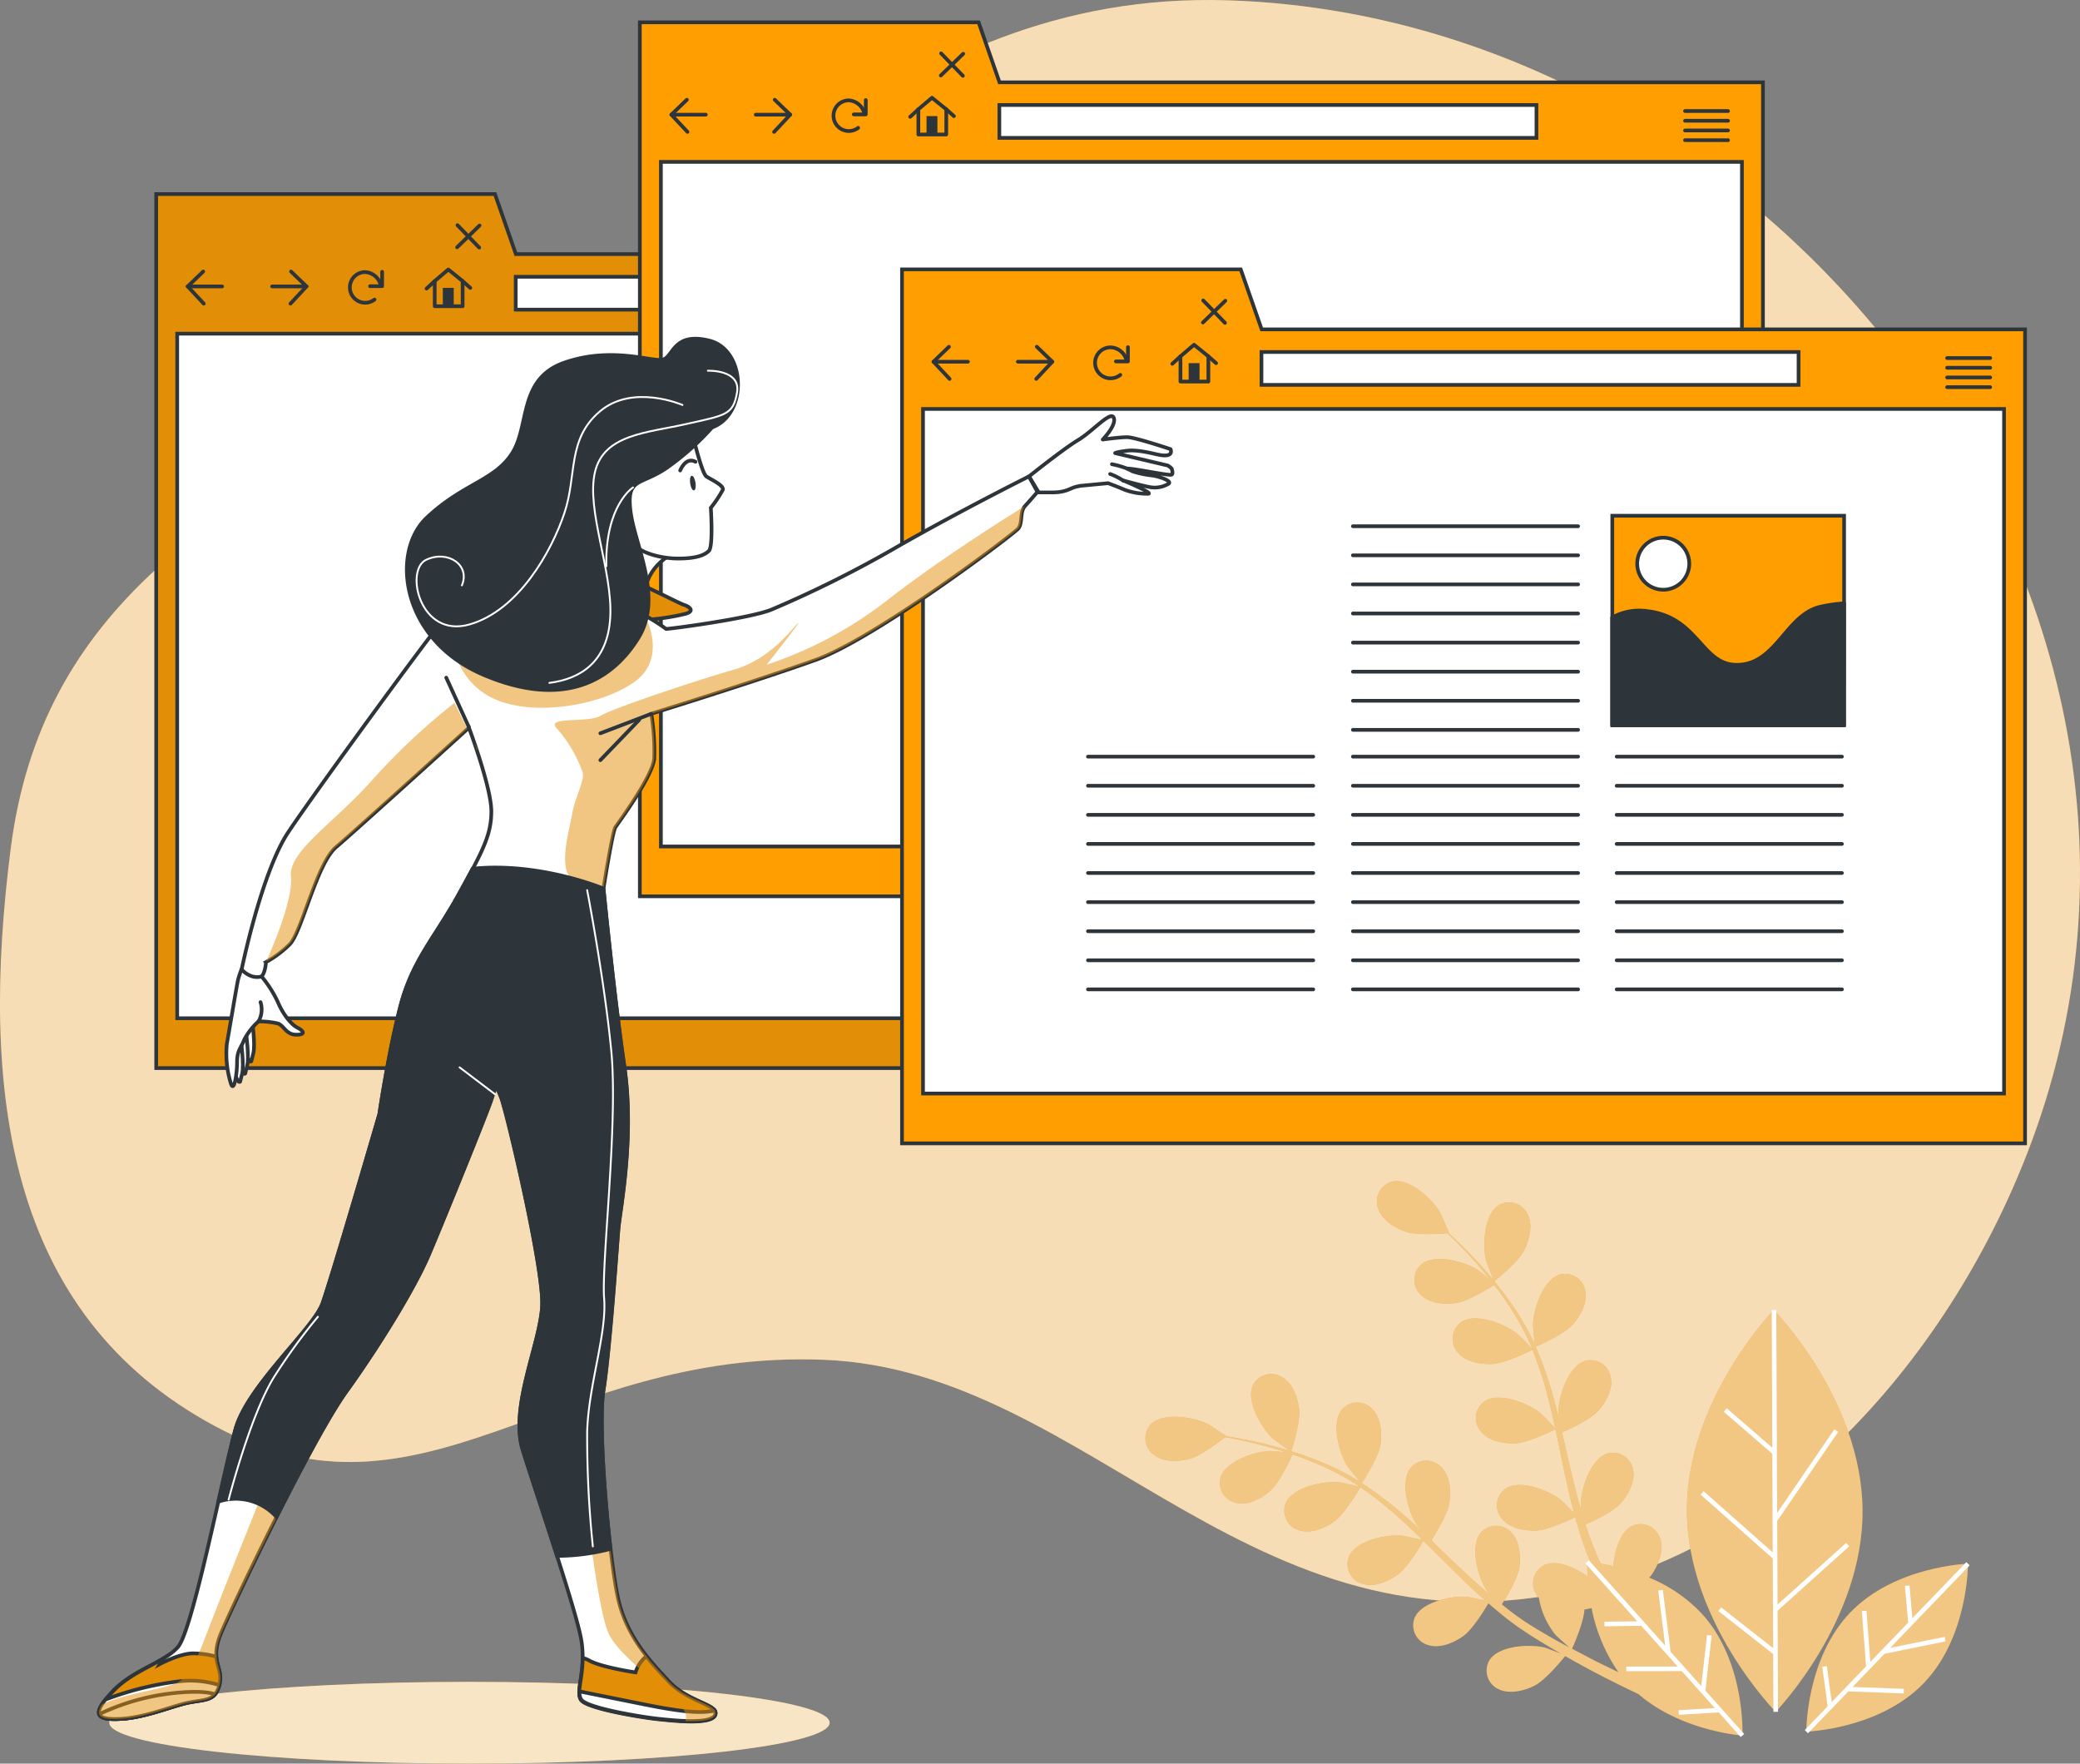 <svg xmlns="http://www.w3.org/2000/svg" width="562.602" height="476.982" viewBox="0 0 562.602 476.982">
  <rect x="0" y="0" width="562.602" height="476.982" fill="#808080" stroke="none"/>
  <g id="Tabs-bro" transform="translate(-50.903 -83.944)">
    <g id="freepik--background-simple--inject-1--inject-32" transform="translate(50.903 83.944)">
      <path id="Tracé_13357" data-name="Tracé 13357" d="M548.371,161.524c-42.38-45.379-101.54-75.568-165.594-77.5-91.229-2.765-138.225,69.113-205.955,102.287S62.095,248.509,53.8,313.475s-1.382,125.785,55.29,156.194S200.32,448.935,273.579,451.7s117.491,85.7,209.411,60.819c60.473-16.38,105.314-76.4,122.177-134.147C628.251,299.307,601.5,218.445,548.371,161.524Z" transform="translate(-50.903 -83.944)" fill="#e28e06"/>
      <path id="Tracé_13358" data-name="Tracé 13358" d="M548.371,161.524c-42.38-45.379-101.54-75.568-165.594-77.5-91.229-2.765-138.225,69.113-205.955,102.287S62.095,248.509,53.8,313.475s-1.382,125.785,55.29,156.194S200.32,448.935,273.579,451.7s117.491,85.7,209.411,60.819c60.473-16.38,105.314-76.4,122.177-134.147C628.251,299.307,601.5,218.445,548.371,161.524Z" transform="translate(-50.903 -83.944)" fill="#fff" opacity="0.7"/>
    </g>
    <g id="freepik--Plants--inject-1--inject-32" transform="translate(360.707 403.387)">
      <path id="Tracé_13359" data-name="Tracé 13359" d="M343.994,340.549s6.469-5.1,8.128-8.376c1.382-2.764,2.433-6.745.968-9.676a5.529,5.529,0,0,0-7.851-2.516c-3.981,2.474-4.409,10.92-3.4,14.984C341.935,335.268,343.925,340.6,343.994,340.549Z" transform="translate(-249.674 -313.453)" fill="#e28e06"/>
      <path id="Tracé_13360" data-name="Tracé 13360" d="M301.634,370.262c.276.235,4.879,3.58,4.907,3.5s2.585-7.824,2.156-11.473c-.359-3.1-1.686-6.911-4.548-8.625a5.529,5.529,0,0,0-7.948,2.225C294.281,360.144,298.579,367.429,301.634,370.262Z" transform="translate(-267.124 -300.621)" fill="#e28e06"/>
      <path id="Tracé_13361" data-name="Tracé 13361" d="M404.5,340.25S380.821,364.674,381,394.7s24.01,54.239,24.01,54.239,23.664-24.438,23.5-54.447S404.5,340.25,404.5,340.25Z" transform="translate(-234.527 -305.414)" fill="#e28e06"/>
      <path id="Tracé_13362" data-name="Tracé 13362" d="M411.3,422.3a7.879,7.879,0,0,0,.857-1.078c1.728-2.612,3.193-6.414,2.087-9.524a5.529,5.529,0,0,0-7.519-3.414c-3.207,1.521-4.783,6.676-5.128,10.892-1.285-.3-2.433-.525-3.428-.691-.428-.954-.857-1.907-1.285-2.889s-.788-2-1.2-3.013c-.567-1.493-1.078-3.069-1.59-4.644,1.866-.829,7.326-3.387,9.358-5.626s4.147-5.861,3.5-9.109a5.529,5.529,0,0,0-6.911-4.506c-4.492,1.382-7.132,9.358-7.229,13.546,0,.138.069,1.023.166,2.073-.456-1.548-.912-3.1-1.313-4.672-1.161-4.492-2.2-9.109-3.262-13.726-.221-.968-.456-1.921-.677-2.889,1.576-.691,7.506-3.4,9.676-5.75s4.147-5.861,3.511-9.109A5.529,5.529,0,0,0,394,363.665c-4.492,1.382-7.146,9.358-7.229,13.546,0,.152.083,1.216.194,2.391-.622-2.5-1.258-4.99-1.963-7.436a99.275,99.275,0,0,0-4.423-12.33c.553-.235,7.575-3.276,9.938-5.888,2.1-2.322,4.147-5.861,3.511-9.109a5.529,5.529,0,0,0-6.911-4.506c-4.492,1.382-7.132,9.358-7.229,13.546,0,.3.346,4.147.511,5.529a.582.582,0,0,0,0-.138,72.776,72.776,0,0,0-6.441-11.141,97.89,97.89,0,0,0-7.1-9.026c-2.336-2.7-4.644-5.018-6.69-7.049-1.12-1.092-2.156-2.073-3.152-2.972h.111c.083,0-2.2-5.239-2.377-5.529-2.1-3.621-8.294-9.385-12.869-8.39a5.529,5.529,0,0,0-3.884,7.284c1.023,3.138,4.506,5.266,7.464,6.289s9.676.539,11.279.387c1.009.954,2.073,1.99,3.221,3.165,1.99,2.073,4.244,4.437,6.5,7.16.608.719,1.23,1.534,1.852,2.294-1.313-1.078-3.124-2.529-3.317-2.654-3.539-2.253-11.68-4.52-15.288-1.52a5.529,5.529,0,0,0-.1,8.293c2.364,2.322,6.427,2.6,9.524,2.143s9-4.078,10.242-4.879a61.441,61.441,0,0,1,3.953,5.529,70.632,70.632,0,0,1,6.123,11.127c.1.235.166.47.263.7-.553-.65-3.843-3.981-4.147-4.147-3.276-2.626-11.058-5.778-15.039-3.193a5.529,5.529,0,0,0-1,8.2c2.087,2.571,6.11,3.29,9.233,3.179,3.594-.138,10.685-3.718,10.961-3.857a98.142,98.142,0,0,1,3.995,12.026c.816,3.027,1.507,6.123,2.184,9.233-.746-.815-3.8-3.912-4.05-4.147-3.262-2.626-11.058-5.764-15.025-3.193a5.529,5.529,0,0,0-1.009,8.2c2.1,2.571,6.11,3.29,9.233,3.179,3.511-.124,10.325-3.525,10.906-3.815.29,1.382.608,2.765.9,4.244.954,4.631,1.894,9.289,2.958,13.822.373,1.576.8,3.124,1.216,4.672-1.147-1.2-3.276-3.345-3.483-3.511-3.262-2.626-11.058-5.764-15.025-3.193a5.529,5.529,0,0,0-1.009,8.2c2.1,2.571,6.11,3.29,9.233,3.179s8.929-2.847,10.547-3.635c.719,2.571,1.479,5.1,2.35,7.561.387,1.051.733,2.142,1.175,3.138.221.525.442,1.051.65,1.576-.581-.069-.9-.083-.9-.083a38.38,38.38,0,0,0,.083,3.843c-3.456-2.46-8.418-4.575-11.652-3.083a5.529,5.529,0,0,0-2.225,7.948,6.529,6.529,0,0,0,.719,1,21.619,21.619,0,0,0,4.451,9.911c.18.207,2.53,2.364,3.746,3.442l-3.58-1.949c-1.755-.981-3.58-2.073-5.349-3.11l-2.764-1.742c-.94-.567-1.769-1.23-2.668-1.852-1.3-.94-2.585-1.963-3.884-3,1.106-1.728,4.244-6.911,4.7-9.855s.207-7.16-2.1-9.524a5.529,5.529,0,0,0-8.294,0c-3,3.594-.774,11.749,1.382,15.288.069.111.622.816,1.285,1.631-1.23-1.037-2.474-2.073-3.677-3.165-3.442-3.11-6.911-6.386-10.284-9.676l-2.06-2.045c.926-1.451,4.382-6.994,4.852-10.132s.221-7.16-2.1-9.524a5.529,5.529,0,0,0-8.293,0c-3.013,3.594-.788,11.749,1.451,15.288.083.138.733.968,1.479,1.894-1.894-1.755-3.8-3.469-5.736-5.114a98.658,98.658,0,0,0-10.491-7.851c.332-.511,4.506-6.911,5.045-10.408.47-3.082.207-7.16-2.1-9.524a5.529,5.529,0,0,0-8.293,0c-3,3.594-.774,11.749,1.451,15.288.166.263,2.557,3.262,3.456,4.3l-.124-.083a72.011,72.011,0,0,0-11.514-5.736,97.587,97.587,0,0,0-10.92-3.608c-3.428-.968-6.621-1.631-9.455-2.184-1.534-.3-2.958-.539-4.271-.746h.083c.069,0-4.713-3.152-5.045-3.317-3.746-1.852-12.081-3.248-15.357.111a5.529,5.529,0,0,0,.774,8.211c2.6,2.06,6.662,1.908,9.676,1.133s8.294-4.866,9.676-5.9c1.382.249,2.764.525,4.423.871,2.764.622,5.985,1.382,9.385,2.377.9.276,1.866.608,2.764.912-1.686-.18-4.009-.4-4.243-.4-4.147.083-12.219,2.682-13.588,7.174a5.529,5.529,0,0,0,4.478,6.911c3.248.636,6.8-1.382,9.123-3.469s5.253-8.363,5.861-9.676c2.06.691,4.147,1.465,6.331,2.391a72,72,0,0,1,11.238,5.9l.608.442c-.816-.235-5.4-1.189-5.723-1.23-4.147-.373-12.44,1.382-14.292,5.64a5.529,5.529,0,0,0,3.677,7.381c3.165,1,6.911-.622,9.455-2.433,2.93-2.1,6.911-9,7.022-9.261a96.6,96.6,0,0,1,9.966,7.824c2.35,2.073,4.631,4.271,6.911,6.5-1.064-.276-5.335-1.161-5.64-1.189-4.147-.387-12.44,1.313-14.292,5.626a5.529,5.529,0,0,0,3.691,7.4c3.152.981,6.911-.622,9.441-2.447,2.861-2.046,6.676-8.639,6.994-9.192l3.1,3.041c3.345,3.331,6.7,6.69,10.1,9.911,1.175,1.106,2.377,2.17,3.58,3.234-1.617-.373-4.575-.981-4.838-1.009-4.147-.387-12.44,1.313-14.292,5.626a5.529,5.529,0,0,0,3.691,7.4c3.165.981,6.911-.622,9.455-2.447s5.875-7.3,6.787-8.86c2,1.755,4.036,3.442,6.123,5.018.912.663,1.8,1.382,2.764,1.977l2.7,1.8c1.88,1.161,3.621,2.253,5.4,3.29l2.626,1.521c-1.59-.622-4.147-1.562-4.354-1.617-4.064-1.009-12.44-.581-14.97,3.4a5.529,5.529,0,0,0,2.516,7.865c2.972,1.382,6.911.429,9.676-.981,3.069-1.562,7.7-7.284,8.294-7.989,2.142,1.216,4.257,2.391,6.248,3.456,5.308,2.847,9.952,5.114,13.546,6.8,11.68,10.1,28.143,11.224,28.143,11.224s.871-19.711-10.74-32.676A40.335,40.335,0,0,0,411.3,422.3Zm-20.872,19.213c.373-.8,3.165-7.063,3.359-10.6.65-.111,1.313-.249,1.935-.4A45.917,45.917,0,0,0,403,447.871c-2.129-1.009-4.437-2.142-6.911-3.373C394.3,443.531,392.4,442.563,390.433,441.513Z" transform="translate(-275.033 -315.048)" fill="#e28e06"/>
      <path id="Tracé_13363" data-name="Tracé 13363" d="M448.091,389.91s-19.711.608-31.792,13.145-11.929,32.262-11.929,32.262,19.725-.594,31.792-13.145S448.091,389.91,448.091,389.91Z" transform="translate(-225.594 -286.431)" fill="#e28e06"/>
      <g id="Groupe_3938" data-name="Groupe 3938" opacity="0.5">
        <path id="Tracé_13364" data-name="Tracé 13364" d="M343.994,340.549s6.469-5.1,8.128-8.376c1.382-2.764,2.433-6.745.968-9.676a5.529,5.529,0,0,0-7.851-2.516c-3.981,2.474-4.409,10.92-3.4,14.984C341.935,335.268,343.925,340.6,343.994,340.549Z" transform="translate(-249.674 -313.453)" fill="#fff"/>
        <path id="Tracé_13365" data-name="Tracé 13365" d="M301.634,370.262c.276.235,4.879,3.58,4.907,3.5s2.585-7.824,2.156-11.473c-.359-3.1-1.686-6.911-4.548-8.625a5.529,5.529,0,0,0-7.948,2.225C294.281,360.144,298.579,367.429,301.634,370.262Z" transform="translate(-267.124 -300.621)" fill="#fff"/>
        <path id="Tracé_13366" data-name="Tracé 13366" d="M404.5,340.25S380.821,364.674,381,394.7s24.01,54.239,24.01,54.239,23.664-24.438,23.5-54.447S404.5,340.25,404.5,340.25Z" transform="translate(-234.527 -305.414)" fill="#fff"/>
        <path id="Tracé_13367" data-name="Tracé 13367" d="M411.3,422.3a7.879,7.879,0,0,0,.857-1.078c1.728-2.612,3.193-6.414,2.087-9.524a5.529,5.529,0,0,0-7.519-3.414c-3.207,1.521-4.783,6.676-5.128,10.892-1.285-.3-2.433-.525-3.428-.691-.428-.954-.857-1.907-1.285-2.889s-.788-2-1.2-3.013c-.567-1.493-1.078-3.069-1.59-4.644,1.866-.829,7.326-3.387,9.358-5.626s4.147-5.861,3.5-9.109a5.529,5.529,0,0,0-6.911-4.506c-4.492,1.382-7.132,9.358-7.229,13.546,0,.138.069,1.023.166,2.073-.456-1.548-.912-3.1-1.313-4.672-1.161-4.492-2.2-9.109-3.262-13.726-.221-.968-.456-1.921-.677-2.889,1.576-.691,7.506-3.4,9.676-5.75s4.147-5.861,3.511-9.109A5.529,5.529,0,0,0,394,363.665c-4.492,1.382-7.146,9.358-7.229,13.546,0,.152.083,1.216.194,2.391-.622-2.5-1.258-4.99-1.963-7.436a99.275,99.275,0,0,0-4.423-12.33c.553-.235,7.575-3.276,9.938-5.888,2.1-2.322,4.147-5.861,3.511-9.109a5.529,5.529,0,0,0-6.911-4.506c-4.492,1.382-7.132,9.358-7.229,13.546,0,.3.346,4.147.511,5.529a.582.582,0,0,0,0-.138,72.776,72.776,0,0,0-6.441-11.141,97.89,97.89,0,0,0-7.1-9.026c-2.336-2.7-4.644-5.018-6.69-7.049-1.12-1.092-2.156-2.073-3.152-2.972h.111c.083,0-2.2-5.239-2.377-5.529-2.1-3.621-8.294-9.385-12.869-8.39a5.529,5.529,0,0,0-3.884,7.284c1.023,3.138,4.506,5.266,7.464,6.289s9.676.539,11.279.387c1.009.954,2.073,1.99,3.221,3.165,1.99,2.073,4.244,4.437,6.5,7.16.608.719,1.23,1.534,1.852,2.294-1.313-1.078-3.124-2.529-3.317-2.654-3.539-2.253-11.68-4.52-15.288-1.52a5.529,5.529,0,0,0-.1,8.293c2.364,2.322,6.427,2.6,9.524,2.143s9-4.078,10.242-4.879a61.441,61.441,0,0,1,3.953,5.529,70.632,70.632,0,0,1,6.123,11.127c.1.235.166.47.263.7-.553-.65-3.843-3.981-4.147-4.147-3.276-2.626-11.058-5.778-15.039-3.193a5.529,5.529,0,0,0-1,8.2c2.087,2.571,6.11,3.29,9.233,3.179,3.594-.138,10.685-3.718,10.961-3.857a98.142,98.142,0,0,1,3.995,12.026c.816,3.027,1.507,6.123,2.184,9.233-.746-.815-3.8-3.912-4.05-4.147-3.262-2.626-11.058-5.764-15.025-3.193a5.529,5.529,0,0,0-1.009,8.2c2.1,2.571,6.11,3.29,9.233,3.179,3.511-.124,10.325-3.525,10.906-3.815.29,1.382.608,2.765.9,4.244.954,4.631,1.894,9.289,2.958,13.822.373,1.576.8,3.124,1.216,4.672-1.147-1.2-3.276-3.345-3.483-3.511-3.262-2.626-11.058-5.764-15.025-3.193a5.529,5.529,0,0,0-1.009,8.2c2.1,2.571,6.11,3.29,9.233,3.179s8.929-2.847,10.547-3.635c.719,2.571,1.479,5.1,2.35,7.561.387,1.051.733,2.142,1.175,3.138.221.525.442,1.051.65,1.576-.581-.069-.9-.083-.9-.083a38.38,38.38,0,0,0,.083,3.843c-3.456-2.46-8.418-4.575-11.652-3.083a5.529,5.529,0,0,0-2.225,7.948,6.529,6.529,0,0,0,.719,1,21.619,21.619,0,0,0,4.451,9.911c.18.207,2.53,2.364,3.746,3.442l-3.58-1.949c-1.755-.981-3.58-2.073-5.349-3.11l-2.764-1.742c-.94-.567-1.769-1.23-2.668-1.852-1.3-.94-2.585-1.963-3.884-3,1.106-1.728,4.244-6.911,4.7-9.855s.207-7.16-2.1-9.524a5.529,5.529,0,0,0-8.294,0c-3,3.594-.774,11.749,1.382,15.288.069.111.622.816,1.285,1.631-1.23-1.037-2.474-2.073-3.677-3.165-3.442-3.11-6.911-6.386-10.284-9.676l-2.06-2.045c.926-1.451,4.382-6.994,4.852-10.132s.221-7.16-2.1-9.524a5.529,5.529,0,0,0-8.293,0c-3.013,3.594-.788,11.749,1.451,15.288.083.138.733.968,1.479,1.894-1.894-1.755-3.8-3.469-5.736-5.114a98.658,98.658,0,0,0-10.491-7.851c.332-.511,4.506-6.911,5.045-10.408.47-3.082.207-7.16-2.1-9.524a5.529,5.529,0,0,0-8.293,0c-3,3.594-.774,11.749,1.451,15.288.166.263,2.557,3.262,3.456,4.3l-.124-.083a72.011,72.011,0,0,0-11.514-5.736,97.587,97.587,0,0,0-10.92-3.608c-3.428-.968-6.621-1.631-9.455-2.184-1.534-.3-2.958-.539-4.271-.746h.083c.069,0-4.713-3.152-5.045-3.317-3.746-1.852-12.081-3.248-15.357.111a5.529,5.529,0,0,0,.774,8.211c2.6,2.06,6.662,1.908,9.676,1.133s8.294-4.866,9.676-5.9c1.382.249,2.764.525,4.423.871,2.764.622,5.985,1.382,9.385,2.377.9.276,1.866.608,2.764.912-1.686-.18-4.009-.4-4.243-.4-4.147.083-12.219,2.682-13.588,7.174a5.529,5.529,0,0,0,4.478,6.911c3.248.636,6.8-1.382,9.123-3.469s5.253-8.363,5.861-9.676c2.06.691,4.147,1.465,6.331,2.391a72,72,0,0,1,11.238,5.9l.608.442c-.816-.235-5.4-1.189-5.723-1.23-4.147-.373-12.44,1.382-14.292,5.64a5.529,5.529,0,0,0,3.677,7.381c3.165,1,6.911-.622,9.455-2.433,2.93-2.1,6.911-9,7.022-9.261a96.6,96.6,0,0,1,9.966,7.824c2.35,2.073,4.631,4.271,6.911,6.5-1.064-.276-5.335-1.161-5.64-1.189-4.147-.387-12.44,1.313-14.292,5.626a5.529,5.529,0,0,0,3.691,7.4c3.152.981,6.911-.622,9.441-2.447,2.861-2.046,6.676-8.639,6.994-9.192l3.1,3.041c3.345,3.331,6.7,6.69,10.1,9.911,1.175,1.106,2.377,2.17,3.58,3.234-1.617-.373-4.575-.981-4.838-1.009-4.147-.387-12.44,1.313-14.292,5.626a5.529,5.529,0,0,0,3.691,7.4c3.165.981,6.911-.622,9.455-2.447s5.875-7.3,6.787-8.86c2,1.755,4.036,3.442,6.123,5.018.912.663,1.8,1.382,2.764,1.977l2.7,1.8c1.88,1.161,3.621,2.253,5.4,3.29l2.626,1.521c-1.59-.622-4.147-1.562-4.354-1.617-4.064-1.009-12.44-.581-14.97,3.4a5.529,5.529,0,0,0,2.516,7.865c2.972,1.382,6.911.429,9.676-.981,3.069-1.562,7.7-7.284,8.294-7.989,2.142,1.216,4.257,2.391,6.248,3.456,5.308,2.847,9.952,5.114,13.546,6.8,11.68,10.1,28.143,11.224,28.143,11.224s.871-19.711-10.74-32.676A40.335,40.335,0,0,0,411.3,422.3Zm-20.872,19.213c.373-.8,3.165-7.063,3.359-10.6.65-.111,1.313-.249,1.935-.4A45.917,45.917,0,0,0,403,447.871c-2.129-1.009-4.437-2.142-6.911-3.373C394.3,443.531,392.4,442.563,390.433,441.513Z" transform="translate(-275.033 -315.048)" fill="#fff"/>
        <path id="Tracé_13368" data-name="Tracé 13368" d="M448.091,389.91s-19.711.608-31.792,13.145-11.929,32.262-11.929,32.262,19.725-.594,31.792-13.145S448.091,389.91,448.091,389.91Z" transform="translate(-225.594 -286.431)" fill="#fff"/>
      </g>
      <path id="Tracé_13369" data-name="Tracé 13369" d="M404.51,421.6l19.352-17.4-.829-.926L404.5,419.94l-.1-22.821.1.069,16.38-23.941-1.023-.7-15.467,22.614-.235-54.917-1.244.014.166,37.265-12.33-10.671-.816.94,13.145,11.376.111,26.65L384.5,389.282l-.816.926L403.2,407.473l.111,24.258L389.25,420.715l-.76.981,14.818,11.625.069,15.619h1.244L404.5,421.6Z" transform="translate(-233.503 -305.418)" fill="#fff"/>
      <path id="Tracé_13370" data-name="Tracé 13370" d="M395.285,409.587l-1.244-.138-1.562,13.795-8.307-9.289.014-.014-2.115-16.684-1.23.152,1.894,14.928-20.665-23.1-.94.816,14.03,15.689-8.874.1.014,1.244,9.952-.124,9.842,11-13.892.014.014,1.244,14.984-.014,8.943,9.994-9.786.581.069,1.244,10.782-.65,5.944,6.662.926-.829L393.6,424.487Z" transform="translate(-242.122 -286.688)" fill="#fff"/>
      <path id="Tracé_13371" data-name="Tracé 13371" d="M425.665,414.37l16.49-3.345-.249-1.216-14.749,2.986,21.494-22.323-.885-.871-14.6,15.163-.76-8.846-1.244.1.871,9.938-10.229,10.616-1.05-13.836-1.244.1,1.133,14.942-9.3,9.662-1.313-9.717-1.23.166,1.451,10.7-6.193,6.427.885.857,10.92-11.321,14.97.567.041-1.244-13.864-.525,8.653-8.985Z" transform="translate(-225.712 -286.55)" fill="#fff"/>
    </g>
    <g id="freepik--Windows--inject-1--inject-32" transform="translate(93.154 89.979)">
      <path id="Tracé_13372" data-name="Tracé 13372" d="M178.753,138.148,173.1,121.92H81.47V358.3H385.247V138.148Z" transform="translate(-81.47 -75.463)" fill="#e28e06" stroke="#2e353a" stroke-miterlimit="10" stroke-width="1"/>
      <rect id="Rectangle_1707" data-name="Rectangle 1707" width="292.401" height="185.152" transform="translate(5.681 84.207)" fill="#fff" stroke="#2e353a" stroke-miterlimit="10" stroke-width="1"/>
      <rect id="Rectangle_1708" data-name="Rectangle 1708" width="145.275" height="8.888" transform="translate(97.241 68.822)" fill="#fff" stroke="#2e353a" stroke-miterlimit="10" stroke-width="1"/>
      <path id="Tracé_13373" data-name="Tracé 13373" d="M91.828,137.07l-4.188,4.036,4.34,4.658" transform="translate(-79.112 -69.671)" fill="none" stroke="#2e353a" stroke-linecap="round" stroke-linejoin="round" stroke-width="1"/>
      <line id="Ligne_411" data-name="Ligne 411" x2="9.316" transform="translate(8.515 71.435)" fill="none" stroke="#2e353a" stroke-linecap="round" stroke-linejoin="round" stroke-width="1"/>
      <path id="Tracé_13374" data-name="Tracé 13374" d="M107.892,137.07l4.188,4.036-4.34,4.658" transform="translate(-71.428 -69.671)" fill="none" stroke="#2e353a" stroke-linecap="round" stroke-linejoin="round" stroke-width="1"/>
      <line id="Ligne_412" data-name="Ligne 412" x1="9.303" transform="translate(31.349 71.435)" fill="none" stroke="#2e353a" stroke-linecap="round" stroke-linejoin="round" stroke-width="1"/>
      <path id="Tracé_13375" data-name="Tracé 13375" d="M127.651,140.511a4.575,4.575,0,0,0-4.271-3.331,4.147,4.147,0,1,0,2.654,7.436" transform="translate(-66.984 -69.629)" fill="none" stroke="#2e353a" stroke-linecap="round" stroke-linejoin="round" stroke-width="1"/>
      <path id="Tracé_13376" data-name="Tracé 13376" d="M123.32,141.014h3.262V137.13" transform="translate(-65.473 -69.649)" fill="none" stroke="#2e353a" stroke-linecap="round" stroke-linejoin="round" stroke-width="1"/>
      <path id="Tracé_13377" data-name="Tracé 13377" d="M143.517,139.8l-3.87-3.124L135.97,139.8v6.814h7.547Z" transform="translate(-60.637 -69.821)" fill="none" stroke="#2e353a" stroke-linecap="round" stroke-linejoin="round" stroke-width="1"/>
      <rect id="Rectangle_1709" data-name="Rectangle 1709" width="2.944" height="4.727" transform="translate(77.53 71.822)" fill="#2e353a"/>
      <line id="Ligne_413" data-name="Ligne 413" x1="2.212" y2="2.032" transform="translate(73.121 69.983)" fill="none" stroke="#2e353a" stroke-linecap="round" stroke-linejoin="round" stroke-width="1"/>
      <line id="Ligne_414" data-name="Ligne 414" x2="2.073" y2="1.852" transform="translate(82.88 69.983)" fill="none" stroke="#2e353a" stroke-linecap="round" stroke-linejoin="round" stroke-width="1"/>
      <line id="Ligne_415" data-name="Ligne 415" x2="5.888" y2="6.068" transform="translate(81.484 54.862)" fill="none" stroke="#2e353a" stroke-linecap="round" stroke-linejoin="round" stroke-width="1"/>
      <line id="Ligne_416" data-name="Ligne 416" x1="6.068" y2="5.888" transform="translate(81.387 54.958)" fill="none" stroke="#2e353a" stroke-linecap="round" stroke-linejoin="round" stroke-width="1"/>
      <line id="Ligne_417" data-name="Ligne 417" x2="11.652" transform="translate(282.684 70.439)" fill="none" stroke="#2e353a" stroke-linecap="round" stroke-linejoin="round" stroke-width="1"/>
      <line id="Ligne_418" data-name="Ligne 418" x2="11.652" transform="translate(282.684 73.08)" fill="none" stroke="#2e353a" stroke-linecap="round" stroke-linejoin="round" stroke-width="1"/>
      <line id="Ligne_419" data-name="Ligne 419" x2="11.652" transform="translate(282.684 75.706)" fill="none" stroke="#2e353a" stroke-linecap="round" stroke-linejoin="round" stroke-width="1"/>
      <line id="Ligne_420" data-name="Ligne 420" x2="11.652" transform="translate(282.684 78.332)" fill="none" stroke="#2e353a" stroke-linecap="round" stroke-linejoin="round" stroke-width="1"/>
      <path id="Tracé_13378" data-name="Tracé 13378" d="M273.393,104.538,267.739,88.31H176.11V324.689H479.887V104.538Z" transform="translate(-45.294 -88.31)" fill="#ff9e00" stroke="#2e353a" stroke-miterlimit="10" stroke-width="1"/>
      <rect id="Rectangle_1710" data-name="Rectangle 1710" width="292.401" height="185.152" transform="translate(136.511 37.749)" fill="#fff" stroke="#2e353a" stroke-miterlimit="10" stroke-width="1"/>
      <rect id="Rectangle_1711" data-name="Rectangle 1711" width="145.275" height="8.888" transform="translate(228.057 22.365)" fill="#fff" stroke="#2e353a" stroke-miterlimit="10" stroke-width="1"/>
      <path id="Tracé_13379" data-name="Tracé 13379" d="M186.468,103.46,182.28,107.5l4.354,4.658" transform="translate(-42.935 -82.519)" fill="none" stroke="#2e353a" stroke-linecap="round" stroke-linejoin="round" stroke-width="1"/>
      <line id="Ligne_421" data-name="Ligne 421" x2="9.316" transform="translate(139.345 24.977)" fill="none" stroke="#2e353a" stroke-linecap="round" stroke-linejoin="round" stroke-width="1"/>
      <path id="Tracé_13380" data-name="Tracé 13380" d="M202.546,103.46l4.188,4.036-4.354,4.658" transform="translate(-35.252 -82.519)" fill="none" stroke="#2e353a" stroke-linecap="round" stroke-linejoin="round" stroke-width="1"/>
      <line id="Ligne_422" data-name="Ligne 422" x1="9.316" transform="translate(162.166 24.977)" fill="none" stroke="#2e353a" stroke-linecap="round" stroke-linejoin="round" stroke-width="1"/>
      <path id="Tracé_13381" data-name="Tracé 13381" d="M222.291,106.925a4.589,4.589,0,0,0-4.271-3.345,4.147,4.147,0,1,0,2.654,7.436" transform="translate(-30.808 -82.473)" fill="none" stroke="#2e353a" stroke-linecap="round" stroke-linejoin="round" stroke-width="1"/>
      <path id="Tracé_13382" data-name="Tracé 13382" d="M217.97,107.4h3.248V103.52" transform="translate(-29.293 -82.496)" fill="none" stroke="#2e353a" stroke-linecap="round" stroke-linejoin="round" stroke-width="1"/>
      <path id="Tracé_13383" data-name="Tracé 13383" d="M238.157,106.194l-3.87-3.124-3.677,3.124v6.814h7.547Z" transform="translate(-24.461 -82.668)" fill="none" stroke="#2e353a" stroke-linecap="round" stroke-linejoin="round" stroke-width="1"/>
      <rect id="Rectangle_1712" data-name="Rectangle 1712" width="2.944" height="4.727" transform="translate(208.36 25.364)" fill="#2e353a"/>
      <line id="Ligne_423" data-name="Ligne 423" x1="2.212" y2="2.032" transform="translate(203.937 23.526)" fill="none" stroke="#2e353a" stroke-linecap="round" stroke-linejoin="round" stroke-width="1"/>
      <line id="Ligne_424" data-name="Ligne 424" x2="2.073" y2="1.852" transform="translate(213.696 23.526)" fill="none" stroke="#2e353a" stroke-linecap="round" stroke-linejoin="round" stroke-width="1"/>
      <line id="Ligne_425" data-name="Ligne 425" x2="5.888" y2="6.068" transform="translate(212.3 8.404)" fill="none" stroke="#2e353a" stroke-linecap="round" stroke-linejoin="round" stroke-width="1"/>
      <line id="Ligne_426" data-name="Ligne 426" x1="6.068" y2="5.888" transform="translate(212.217 8.501)" fill="none" stroke="#2e353a" stroke-linecap="round" stroke-linejoin="round" stroke-width="1"/>
      <line id="Ligne_427" data-name="Ligne 427" x2="11.639" transform="translate(413.514 23.996)" fill="none" stroke="#2e353a" stroke-linecap="round" stroke-linejoin="round" stroke-width="1"/>
      <line id="Ligne_428" data-name="Ligne 428" x2="11.639" transform="translate(413.514 26.622)" fill="none" stroke="#2e353a" stroke-linecap="round" stroke-linejoin="round" stroke-width="1"/>
      <line id="Ligne_429" data-name="Ligne 429" x2="11.639" transform="translate(413.514 29.248)" fill="none" stroke="#2e353a" stroke-linecap="round" stroke-linejoin="round" stroke-width="1"/>
      <line id="Ligne_430" data-name="Ligne 430" x2="11.639" transform="translate(413.514 31.875)" fill="none" stroke="#2e353a" stroke-linecap="round" stroke-linejoin="round" stroke-width="1"/>
      <path id="Tracé_13384" data-name="Tracé 13384" d="M324.693,152.878l-5.667-16.228H227.41V373.029H531.173V152.878Z" transform="translate(-25.684 -69.832)" fill="#ff9e00" stroke="#2e353a" stroke-miterlimit="10" stroke-width="1"/>
      <rect id="Rectangle_1713" data-name="Rectangle 1713" width="292.401" height="185.152" transform="translate(207.407 104.567)" fill="#fff" stroke="#2e353a" stroke-miterlimit="10" stroke-width="1"/>
      <rect id="Rectangle_1714" data-name="Rectangle 1714" width="145.275" height="8.888" transform="translate(298.953 89.169)" fill="#fff" stroke="#2e353a" stroke-miterlimit="10" stroke-width="1"/>
      <path id="Tracé_13385" data-name="Tracé 13385" d="M237.758,151.79l-4.188,4.05,4.354,4.644" transform="translate(-23.33 -64.045)" fill="none" stroke="#2e353a" stroke-linecap="round" stroke-linejoin="round" stroke-width="1"/>
      <line id="Ligne_431" data-name="Ligne 431" x2="9.316" transform="translate(210.24 91.795)" fill="none" stroke="#2e353a" stroke-linecap="round" stroke-linejoin="round" stroke-width="1"/>
      <path id="Tracé_13386" data-name="Tracé 13386" d="M253.832,151.79l4.188,4.05-4.34,4.644" transform="translate(-15.643 -64.045)" fill="none" stroke="#2e353a" stroke-linecap="round" stroke-linejoin="round" stroke-width="1"/>
      <line id="Ligne_432" data-name="Ligne 432" x1="9.316" transform="translate(233.061 91.795)" fill="none" stroke="#2e353a" stroke-linecap="round" stroke-linejoin="round" stroke-width="1"/>
      <path id="Tracé_13387" data-name="Tracé 13387" d="M273.639,155.241a4.575,4.575,0,0,0-4.271-3.331,4.188,4.188,0,1,0,2.654,7.437" transform="translate(-11.247 -63.999)" fill="none" stroke="#2e353a" stroke-linecap="round" stroke-linejoin="round" stroke-width="1"/>
      <path id="Tracé_13388" data-name="Tracé 13388" d="M269.26,155.73h3.262v-3.87" transform="translate(-9.687 -64.018)" fill="none" stroke="#2e353a" stroke-linecap="round" stroke-linejoin="round" stroke-width="1"/>
      <path id="Tracé_13389" data-name="Tracé 13389" d="M289.447,154.538l-3.87-3.138-3.677,3.138v6.814h7.547Z" transform="translate(-4.856 -64.194)" fill="none" stroke="#2e353a" stroke-linecap="round" stroke-linejoin="round" stroke-width="1"/>
      <rect id="Rectangle_1715" data-name="Rectangle 1715" width="2.944" height="4.727" transform="translate(279.256 92.182)" fill="#2e353a"/>
      <line id="Ligne_433" data-name="Ligne 433" x1="2.212" y2="2.018" transform="translate(274.833 90.344)" fill="none" stroke="#2e353a" stroke-linecap="round" stroke-linejoin="round" stroke-width="1"/>
      <line id="Ligne_434" data-name="Ligne 434" x2="2.087" y2="1.838" transform="translate(284.591 90.344)" fill="none" stroke="#2e353a" stroke-linecap="round" stroke-linejoin="round" stroke-width="1"/>
      <line id="Ligne_435" data-name="Ligne 435" x2="5.888" y2="6.068" transform="translate(283.195 75.222)" fill="none" stroke="#2e353a" stroke-linecap="round" stroke-linejoin="round" stroke-width="1"/>
      <line id="Ligne_436" data-name="Ligne 436" x1="6.068" y2="5.888" transform="translate(283.113 75.305)" fill="none" stroke="#2e353a" stroke-linecap="round" stroke-linejoin="round" stroke-width="1"/>
      <line id="Ligne_437" data-name="Ligne 437" x2="11.652" transform="translate(484.41 90.8)" fill="none" stroke="#2e353a" stroke-linecap="round" stroke-linejoin="round" stroke-width="1"/>
      <line id="Ligne_438" data-name="Ligne 438" x2="11.652" transform="translate(484.41 93.426)" fill="none" stroke="#2e353a" stroke-linecap="round" stroke-linejoin="round" stroke-width="1"/>
      <line id="Ligne_439" data-name="Ligne 439" x2="11.652" transform="translate(484.41 96.053)" fill="none" stroke="#2e353a" stroke-linecap="round" stroke-linejoin="round" stroke-width="1"/>
      <line id="Ligne_440" data-name="Ligne 440" x2="11.652" transform="translate(484.41 98.679)" fill="none" stroke="#2e353a" stroke-linecap="round" stroke-linejoin="round" stroke-width="1"/>
      <line id="Ligne_441" data-name="Ligne 441" x2="60.93" transform="translate(252.026 198.602)" fill="none" stroke="#2e353a" stroke-linecap="round" stroke-linejoin="round" stroke-width="1"/>
      <line id="Ligne_442" data-name="Ligne 442" x2="60.93" transform="translate(252.026 206.481)" fill="none" stroke="#2e353a" stroke-linecap="round" stroke-linejoin="round" stroke-width="1"/>
      <line id="Ligne_443" data-name="Ligne 443" x2="60.93" transform="translate(252.026 214.346)" fill="none" stroke="#2e353a" stroke-linecap="round" stroke-linejoin="round" stroke-width="1"/>
      <line id="Ligne_444" data-name="Ligne 444" x2="60.93" transform="translate(252.026 222.211)" fill="none" stroke="#2e353a" stroke-linecap="round" stroke-linejoin="round" stroke-width="1"/>
      <line id="Ligne_445" data-name="Ligne 445" x2="60.93" transform="translate(252.026 230.076)" fill="none" stroke="#2e353a" stroke-linecap="round" stroke-linejoin="round" stroke-width="1"/>
      <line id="Ligne_446" data-name="Ligne 446" x2="60.93" transform="translate(252.026 237.954)" fill="none" stroke="#2e353a" stroke-linecap="round" stroke-linejoin="round" stroke-width="1"/>
      <line id="Ligne_447" data-name="Ligne 447" x2="60.93" transform="translate(252.026 245.819)" fill="none" stroke="#2e353a" stroke-linecap="round" stroke-linejoin="round" stroke-width="1"/>
      <line id="Ligne_448" data-name="Ligne 448" x2="60.93" transform="translate(252.026 253.684)" fill="none" stroke="#2e353a" stroke-linecap="round" stroke-linejoin="round" stroke-width="1"/>
      <line id="Ligne_449" data-name="Ligne 449" x2="60.93" transform="translate(252.026 261.549)" fill="none" stroke="#2e353a" stroke-linecap="round" stroke-linejoin="round" stroke-width="1"/>
      <line id="Ligne_450" data-name="Ligne 450" x2="60.916" transform="translate(323.682 198.602)" fill="none" stroke="#2e353a" stroke-linecap="round" stroke-linejoin="round" stroke-width="1"/>
      <line id="Ligne_451" data-name="Ligne 451" x2="60.916" transform="translate(323.682 206.481)" fill="none" stroke="#2e353a" stroke-linecap="round" stroke-linejoin="round" stroke-width="1"/>
      <line id="Ligne_452" data-name="Ligne 452" x2="60.916" transform="translate(323.682 214.346)" fill="none" stroke="#2e353a" stroke-linecap="round" stroke-linejoin="round" stroke-width="1"/>
      <line id="Ligne_453" data-name="Ligne 453" x2="60.916" transform="translate(323.682 222.211)" fill="none" stroke="#2e353a" stroke-linecap="round" stroke-linejoin="round" stroke-width="1"/>
      <line id="Ligne_454" data-name="Ligne 454" x2="60.916" transform="translate(323.682 230.076)" fill="none" stroke="#2e353a" stroke-linecap="round" stroke-linejoin="round" stroke-width="1"/>
      <line id="Ligne_455" data-name="Ligne 455" x2="60.916" transform="translate(323.682 237.954)" fill="none" stroke="#2e353a" stroke-linecap="round" stroke-linejoin="round" stroke-width="1"/>
      <line id="Ligne_456" data-name="Ligne 456" x2="60.916" transform="translate(323.682 245.819)" fill="none" stroke="#2e353a" stroke-linecap="round" stroke-linejoin="round" stroke-width="1"/>
      <line id="Ligne_457" data-name="Ligne 457" x2="60.916" transform="translate(323.682 253.684)" fill="none" stroke="#2e353a" stroke-linecap="round" stroke-linejoin="round" stroke-width="1"/>
      <line id="Ligne_458" data-name="Ligne 458" x2="60.916" transform="translate(323.682 261.549)" fill="none" stroke="#2e353a" stroke-linecap="round" stroke-linejoin="round" stroke-width="1"/>
      <line id="Ligne_459" data-name="Ligne 459" x2="60.916" transform="translate(323.682 136.29)" fill="none" stroke="#2e353a" stroke-linecap="round" stroke-linejoin="round" stroke-width="1"/>
      <line id="Ligne_460" data-name="Ligne 460" x2="60.916" transform="translate(323.682 144.155)" fill="none" stroke="#2e353a" stroke-linecap="round" stroke-linejoin="round" stroke-width="1"/>
      <line id="Ligne_461" data-name="Ligne 461" x2="60.916" transform="translate(323.682 152.02)" fill="none" stroke="#2e353a" stroke-linecap="round" stroke-linejoin="round" stroke-width="1"/>
      <line id="Ligne_462" data-name="Ligne 462" x2="60.916" transform="translate(323.682 159.885)" fill="none" stroke="#2e353a" stroke-linecap="round" stroke-linejoin="round" stroke-width="1"/>
      <line id="Ligne_463" data-name="Ligne 463" x2="60.916" transform="translate(323.682 167.764)" fill="none" stroke="#2e353a" stroke-linecap="round" stroke-linejoin="round" stroke-width="1"/>
      <line id="Ligne_464" data-name="Ligne 464" x2="60.916" transform="translate(323.682 175.629)" fill="none" stroke="#2e353a" stroke-linecap="round" stroke-linejoin="round" stroke-width="1"/>
      <line id="Ligne_465" data-name="Ligne 465" x2="60.916" transform="translate(323.682 183.494)" fill="none" stroke="#2e353a" stroke-linecap="round" stroke-linejoin="round" stroke-width="1"/>
      <line id="Ligne_466" data-name="Ligne 466" x2="60.916" transform="translate(323.682 191.359)" fill="none" stroke="#2e353a" stroke-linecap="round" stroke-linejoin="round" stroke-width="1"/>
      <line id="Ligne_467" data-name="Ligne 467" x2="60.93" transform="translate(395.033 198.602)" fill="none" stroke="#2e353a" stroke-linecap="round" stroke-linejoin="round" stroke-width="1"/>
      <line id="Ligne_468" data-name="Ligne 468" x2="60.93" transform="translate(395.033 206.481)" fill="none" stroke="#2e353a" stroke-linecap="round" stroke-linejoin="round" stroke-width="1"/>
      <line id="Ligne_469" data-name="Ligne 469" x2="60.93" transform="translate(395.033 214.346)" fill="none" stroke="#2e353a" stroke-linecap="round" stroke-linejoin="round" stroke-width="1"/>
      <line id="Ligne_470" data-name="Ligne 470" x2="60.93" transform="translate(395.033 222.211)" fill="none" stroke="#2e353a" stroke-linecap="round" stroke-linejoin="round" stroke-width="1"/>
      <line id="Ligne_471" data-name="Ligne 471" x2="60.93" transform="translate(395.033 230.076)" fill="none" stroke="#2e353a" stroke-linecap="round" stroke-linejoin="round" stroke-width="1"/>
      <line id="Ligne_472" data-name="Ligne 472" x2="60.93" transform="translate(395.033 237.954)" fill="none" stroke="#2e353a" stroke-linecap="round" stroke-linejoin="round" stroke-width="1"/>
      <line id="Ligne_473" data-name="Ligne 473" x2="60.93" transform="translate(395.033 245.819)" fill="none" stroke="#2e353a" stroke-linecap="round" stroke-linejoin="round" stroke-width="1"/>
      <line id="Ligne_474" data-name="Ligne 474" x2="60.93" transform="translate(395.033 253.684)" fill="none" stroke="#2e353a" stroke-linecap="round" stroke-linejoin="round" stroke-width="1"/>
      <line id="Ligne_475" data-name="Ligne 475" x2="60.93" transform="translate(395.033 261.549)" fill="none" stroke="#2e353a" stroke-linecap="round" stroke-linejoin="round" stroke-width="1"/>
      <path id="Tracé_13426" data-name="Tracé 13426" d="M0,0H62.7V56.672H0Z" transform="translate(393.845 133.456)" fill="#ff9e00" stroke="#2e353a" stroke-linecap="round" stroke-width="1"/>
      <path id="Tracé_13391" data-name="Tracé 13391" d="M429.11,202a40.552,40.552,0,0,0-6.262.885c-9.524,2.073-12.012,15.744-22.779,15.744-9.538,0-10.353-12.841-24.023-14.5a15.053,15.053,0,0,0-9.676,1.714v29.152h62.7Z" transform="translate(27.433 -44.852)" fill="#2e353a" stroke="#2e353a" stroke-linecap="round" stroke-linejoin="round" stroke-width="1"/>
      <path id="Tracé_13392" data-name="Tracé 13392" d="M385.351,196.186a7.036,7.036,0,1,1-7.036-7.036,7.036,7.036,0,0,1,7.036,7.036Z" transform="translate(29.31 -49.764)" fill="#fff" stroke="#2e353a" stroke-linecap="round" stroke-linejoin="round" stroke-width="1"/>
    </g>
    <g id="freepik--Character--inject-1--inject-32" transform="translate(77.641 175.55)">
      <ellipse id="Ellipse_69" data-name="Ellipse 69" cx="97.421" cy="11.058" rx="97.421" ry="11.058" transform="translate(2.824 363.26)" fill="#e28e06"/>
      <path id="Tracé_13425" data-name="Tracé 13425" d="M97.421,0c53.8,0,97.421,4.951,97.421,11.058S151.225,22.116,97.421,22.116,0,17.165,0,11.058,43.617,0,97.421,0Z" transform="translate(2.824 363.26)" fill="#fff" opacity="0.772"/>
      <path id="Tracé_13393" data-name="Tracé 13393" d="M190.17,195.3s-7.685,2.764-8.888,10.505-14.942,4.852-14.942,4.852,0-23.429,3.635-27.465S190.17,195.3,190.17,195.3Z" transform="translate(-33.515 -137.861)" fill="#fff" stroke="#2e353a" stroke-miterlimit="10" stroke-width="1"/>
      <path id="Tracé_13394" data-name="Tracé 13394" d="M192.729,169.658s2.419,10.09,3.635,10.906,4.838,2.419,4.437,3.621a32.443,32.443,0,0,1-3.234,4.852s.691,10.45-.525,11.652-3.511,2.073-8.293,2.073-10.505-1.6-12.122-4.036l-3.234-4.838s-2.764,0-2.764-4.036-2.018-9.289,2.764-14.956S188.278,166.424,192.729,169.658Z" transform="translate(-32.038 -143.308)" fill="#fff" stroke="#2e353a" stroke-miterlimit="10" stroke-width="1"/>
      <path id="Tracé_13395" data-name="Tracé 13395" d="M187.415,178.9c.166,1.092,0,2.018-.428,2.087s-.843-.788-1.009-1.866,0-2.032.415-2.087S187.222,177.8,187.415,178.9Z" transform="translate(-26.033 -139.968)" fill="#2e353a"/>
      <path id="Tracé_13396" data-name="Tracé 13396" d="M184,176.742s1.465-3.815,4.147-2.35" transform="translate(-26.765 -141.104)" fill="none" stroke="#2e353a" stroke-linecap="round" stroke-linejoin="round" stroke-width="1"/>
      <path id="Tracé_13397" data-name="Tracé 13397" d="M166.443,196.643s3.635-2.018,10.505.8,14.541,6.911,15.744,7.271,3.234,1.617.415,2.433a61.383,61.383,0,0,1-10.505,1.6c-1.617,0-10.505-4.437-13.726-4.437h-4.852S163.223,197.86,166.443,196.643Z" transform="translate(-34.434 -132.738)" fill="#e28e06" stroke="#2e353a" stroke-miterlimit="10" stroke-width="1"/>
      <path id="Tracé_13398" data-name="Tracé 13398" d="M223.666,218.41a50.646,50.646,0,0,0-18.577-8.487c-10.906-2.419-21-.4-27.866,1.617s-12.924,3.635-15.758,6.911-32.7,44.011-39.975,54.917-12.661,37.321-12.661,37.321a5.529,5.529,0,0,0,4.036,2.433c2.419,0,2.571-4.589,2.571-4.589a28.2,28.2,0,0,0,6.455-4.838c3.234-3.234,7.271-21.812,12.523-26.263s35.939-32.3,35.939-32.3,6.054,16.159,6.054,22.614-2.419,10.906-8.874,22.614-12.523,17.776-15.758,30.3-5.653,29.027-5.653,29.027-12.924,44.356-15.4,51.185-20.195,22.213-23.5,33.92S95.642,489.331,91.606,493.8,79.483,499.85,73.83,505.918s-4.437,7.671,2.419,7.271,14.14-3.635,18.536-4.506,6.911-.4,8.086-4.838-2.765-6.068.4-13.74,24.632-52.525,33.92-65.422,18.577-28.267,22.213-36.754,15.758-38.371,16.96-42.007,1.216-4.838,2.764-.8,11.417,46.07,11.03,56.188-8.888,27.465-5.253,39.173,14.14,42.407,15.744,50.894-1.6,14.127,0,16.587,16.974,4.838,21.01,5.253S236.2,514.82,237,512s-7.271-3.234-12.523-8.888c-4.34-4.672-11.307-11.708-13.726-22.213s-5.667-46.471-4.009-56.534,3.635-38.772,4.036-43.624,4.437-24.632,1.617-44.025-5.653-48.075-5.653-48.075,2.419-15.357,3.221-16.587,10.1-13.74,10.505-18.577a62.436,62.436,0,0,0-.8-12.122s28.668-8.888,44.426-14.541,50.95-32.054,54.585-35.289c1.631-1.382.5-4.617,2.087-6.358,1.977-2.17,3.5-3.981,3.5-3.981l-2.419-4.036s-18.577,9.289-35.538,18.978a309.616,309.616,0,0,1-33.948,16.988C246.68,215.535,224.869,218.41,223.666,218.41Z" transform="translate(-70.246 -139.922)" fill="#fff" stroke="#2e353a" stroke-miterlimit="10" stroke-width="1"/>
      <path id="Tracé_13399" data-name="Tracé 13399" d="M95.706,407.45c-3.58,0-8.957,2.875-8.957,2.875l.954-1.534c-4.147,2.557-9.676,4.617-13.823,9.1-5.653,6.054-4.437,7.671,2.419,7.271s14.071-3.635,18.467-4.506,6.911-.4,8.086-4.838c.774-2.875-.622-4.575-.843-7.478A24.106,24.106,0,0,0,95.706,407.45Z" transform="translate(-70.227 -51.889)" fill="#e28e06" stroke="#2e353a" stroke-miterlimit="10" stroke-width="1"/>
      <path id="Tracé_13400" data-name="Tracé 13400" d="M102.858,414.008a25.958,25.958,0,0,0-10.712-1.064,84.414,84.414,0,0,0-20.112,4.962c-3.469,4.368-1.783,5.529,4.147,5.211,6.911-.415,14.14-3.635,18.577-4.451S101.7,418.237,102.858,414.008Z" transform="translate(-70.247 -49.849)" fill="#fff" stroke="#2e353a" stroke-miterlimit="10" stroke-width="1"/>
      <path id="Tracé_13401" data-name="Tracé 13401" d="M101.658,415.63c-1.382-.456-4.52-1.037-11.293-.3a62.048,62.048,0,0,0-20.015,5.667c.4,1.161,2.419,1.479,5.916,1.285,6.911-.415,14.14-3.635,18.577-4.451C98.036,417.234,100.276,417.289,101.658,415.63Z" transform="translate(-70.207 -49.012)" fill="#fff" stroke="#2e353a" stroke-miterlimit="10" stroke-width="1"/>
      <path id="Tracé_13402" data-name="Tracé 13402" d="M121.734,376l-7.6,1s-10.021,24.88-13.477,33.865-4.935,13.518-8.515,16.145c-2.861,2.032-14.638,3.11-21.038,6.262-2.1,3.29-.207,4.216,5.142,3.912,6.911-.415,14.14-3.635,18.577-4.451s6.911-.4,8.086-4.838-2.764-6.068.4-13.74C105.216,409.63,113.413,392.228,121.734,376Z" transform="translate(-70.241 -63.911)" fill="#e28e06" opacity="0.5" style="mix-blend-mode: multiply;isolation: isolate"/>
      <path id="Tracé_13403" data-name="Tracé 13403" d="M188.535,414.911c-1.769-1.908-3.967-4.147-6.123-6.911a9.4,9.4,0,0,0-2.944,4.382s-9.316-1.382-12.537-3.221a6.909,6.909,0,0,0-1.755-.691c0,5.612-1.714,9.455-.47,11.348,1.617,2.419,16.974,4.838,21.01,5.253s14.541,1.6,15.343-1.216S193.788,420.44,188.535,414.911Z" transform="translate(-34.313 -51.679)" fill="#e28e06" stroke="#2e353a" stroke-miterlimit="10" stroke-width="1"/>
      <path id="Tracé_13404" data-name="Tracé 13404" d="M201.045,421.1a1.285,1.285,0,0,0-.138-1.037c-4.4,1.023-10.92,0-20.015-1.838L164.3,414.89a3.843,3.843,0,0,0,.442,2.17c1.617,2.419,16.974,4.838,21.01,5.253S200.243,423.916,201.045,421.1Z" transform="translate(-34.299 -49.045)" fill="#fff" stroke="#2e353a" stroke-miterlimit="10" stroke-width="1"/>
      <path id="Tracé_13405" data-name="Tracé 13405" d="M187.913,426.092c-4.34-4.672-11.307-11.708-13.726-22.213a226.1,226.1,0,0,1-3.262-25.129l-5.045,2.765s2.764,24.231,5.529,31.156,18.7,17.306,20.734,21.453a3.276,3.276,0,0,1,.194,2.6c3.843.138,7.589-.138,8.059-1.783C201.238,432.077,193.166,431.621,187.913,426.092Z" transform="translate(-33.691 -62.86)" fill="#e28e06" opacity="0.5" style="mix-blend-mode: multiply;isolation: isolate"/>
      <path id="Tracé_13406" data-name="Tracé 13406" d="M139.83,214.838a18.951,18.951,0,0,0,11.777,13.823c10.381,4.147,27.645,1.382,36.685-4.852s3.525-16.933,3.525-16.933L187.6,200.96S165.443,221,139.83,214.838Z" transform="translate(-43.649 -130.82)" fill="#e28e06" opacity="0.5" style="mix-blend-mode: multiply;isolation: isolate"/>
      <path id="Tracé_13407" data-name="Tracé 13407" d="M109.376,286.643c3.234-3.234,7.271-21.812,12.523-26.263,4.893-4.147,31.792-28.585,35.51-31.916l-3.5-6.994A176.929,176.929,0,0,0,131.8,242.2c-10.395,11.777-22.849,19.352-22.116,26.263s-6.69,22.945-6.69,22.945a28.2,28.2,0,0,0,6.386-4.769Z" transform="translate(-57.731 -122.98)" fill="#e28e06" opacity="0.5" style="mix-blend-mode: multiply;isolation: isolate"/>
      <path id="Tracé_13408" data-name="Tracé 13408" d="M216.786,225.873s10.395-13.159,8.293-11.058-7.6,9.676-17.306,12.44-32.538,10.381-35.939,12.44-15.2,0-11.763,3.469a36.436,36.436,0,0,1,6.911,11.763c.7,2.073-2.073,6.911-2.764,11.058s-4.036,15.108,0,17.969a30.312,30.312,0,0,0,8.515,3.387,4.215,4.215,0,0,0-.083-.926s2.419-15.357,3.221-16.587,10.1-13.74,10.505-18.577a62.435,62.435,0,0,0-.8-12.122s28.668-8.888,44.426-14.541,50.95-32.054,54.585-35.289c1.631-1.382.5-4.617,2.087-6.358,0,0-21.383,13.062-37.321,25.53A108.479,108.479,0,0,1,216.786,225.873Z" transform="translate(-36.149 -137.708)" fill="#e28e06" opacity="0.5" style="mix-blend-mode: multiply;isolation: isolate"/>
      <line id="Ligne_476" data-name="Ligne 476" x1="13.74" y2="5.253" transform="translate(135.645 101.462)" fill="none" stroke="#2e353a" stroke-linecap="round" stroke-linejoin="round" stroke-width="1"/>
      <line id="Ligne_477" data-name="Ligne 477" x1="10.505" y2="10.906" transform="translate(135.645 103.079)" fill="none" stroke="#2e353a" stroke-linecap="round" stroke-linejoin="round" stroke-width="1"/>
      <line id="Ligne_478" data-name="Ligne 478" x1="6.151" y1="13.435" transform="translate(93.956 91.661)" fill="none" stroke="#2e353a" stroke-linecap="round" stroke-linejoin="round" stroke-width="1"/>
      <path id="Tracé_13409" data-name="Tracé 13409" d="M213.085,174.217a71.42,71.42,0,0,1-12.233,10.906c-7.132,4.935-10.961,2.474-9.842,11.694s8.929,23.332,2.129,34.335-19.614,19.462-41.924,9.952S126.044,207.93,135.9,198.628s18.315-9.952,23.111-17.458,1.617-20.126,14.113-24.48,23.139-.373,26.346-.76,2.764-7.658,12.8-5.211S222.816,170.651,213.085,174.217Z" transform="translate(-47.21 -150.217)" fill="#2e353a" stroke="#2e353a" stroke-miterlimit="10" stroke-width="1"/>
      <path id="Tracé_13410" data-name="Tracé 13410" d="M201.277,156.481s8.915-.346,7.893,5.833-3.1,6.179-13.74,8.584-22.31,2.765-24.7,13.035,4.8,26.774,4.147,39.132-8.294,16.822-16.476,17.845" transform="translate(-36.55 -147.824)" fill="none" stroke="#fff" stroke-linecap="round" stroke-linejoin="round" stroke-width="0.5"/>
      <path id="Tracé_13411" data-name="Tracé 13411" d="M176.769,179.32s-7.561,4.81-7.215,21.287" transform="translate(-32.291 -139.092)" fill="none" stroke="#fff" stroke-linecap="round" stroke-linejoin="round" stroke-width="0.5"/>
      <path id="Tracé_13412" data-name="Tracé 13412" d="M204.338,163.775s-13.38-5.833-22.31,1.714-6.179,17.168-9.607,27.465-12.357,26.429-25.751,30.2-17.5-14.762-11.666-17.5,12.012,1.382,9.676,6.911" transform="translate(-46.481 -145.856)" fill="none" stroke="#fff" stroke-linecap="round" stroke-linejoin="round" stroke-width="0.5"/>
      <path id="Tracé_13413" data-name="Tracé 13413" d="M100.892,283.978s.829,6.345.276,8.556l-.553,2.212s-1.659,1.382-1.935-9.938C98.68,284.807,99.786,282.319,100.892,283.978Z" transform="translate(-59.378 -99.305)" fill="#fff" stroke="#2e353a" stroke-linecap="round" stroke-linejoin="round" stroke-width="1"/>
      <path id="Tracé_13414" data-name="Tracé 13414" d="M99.688,286.381s.829,6.345.276,8.556l-.553,2.212s-1.645,1.382-1.921-9.938C97.49,287.21,98.6,284.695,99.688,286.381Z" transform="translate(-59.833 -98.39)" fill="#fff" stroke="#2e353a" stroke-linecap="round" stroke-linejoin="round" stroke-width="1"/>
      <path id="Tracé_13415" data-name="Tracé 13415" d="M98.7,287.978s.816,6.345.276,8.556l-.553,2.2s-1.659,1.382-1.935-9.938C96.49,288.794,97.6,286.32,98.7,287.978Z" transform="translate(-60.215 -97.776)" fill="#fff" stroke="#2e353a" stroke-linecap="round" stroke-linejoin="round" stroke-width="1"/>
      <path id="Tracé_13416" data-name="Tracé 13416" d="M104.71,275.527a31.694,31.694,0,0,1,4.409,6.911c1.382,3.3,3.594,6.068,5.253,6.911s2.474,1.935-.276,1.935-3.317-2.488-4.976-3.041a23.18,23.18,0,0,0-5.239-.553,17.638,17.638,0,0,0-3.87,4.976c-.816,2.2-1.921,2.764-1.921,6.068s-.829,8.294-1.659,5.792a27.535,27.535,0,0,1-1.106-10.768c.553-3.027,2.764-16.283,3.041-17.375a25.949,25.949,0,0,1,.926-2.764S101.669,276.412,104.71,275.527Z" transform="translate(-60.709 -103.046)" fill="#fff" stroke="#2e353a" stroke-linecap="round" stroke-linejoin="round" stroke-width="1"/>
      <path id="Tracé_13417" data-name="Tracé 13417" d="M101.48,285.269a6.593,6.593,0,0,0,.553-5.239" transform="translate(-58.308 -100.596)" fill="none" stroke="#2e353a" stroke-linecap="round" stroke-linejoin="round" stroke-width="1"/>
      <path id="Tracé_13418" data-name="Tracé 13418" d="M162.4,254.006c-1.078,2.032-2.336,4.313-3.8,6.98-6.469,11.721-12.523,17.776-15.758,30.3s-5.653,29.027-5.653,29.027-12.924,44.467-15.4,51.3-20.195,22.213-23.5,33.92c-1.078,3.926-2.764,11.362-4.658,19.656a14.776,14.776,0,0,1,15.73,4.147c6.8-13.532,14.265-27.521,18.812-33.851,9.289-12.924,18.577-28.267,22.213-36.754s15.758-38.371,16.96-42.007,1.216-4.838,2.764-.8,11.5,46.015,11.113,56.133-8.888,27.465-5.253,39.173c1.935,6.234,5.819,17.845,9.261,28.626a57.659,57.659,0,0,0,14.472-1.894c-1.755-14.914-3.1-35.565-1.935-42.85,1.617-10.1,3.635-38.772,4.036-43.624s4.437-24.632,1.617-44.025-5.612-48.075-5.612-48.075S180.6,252.126,162.4,254.006Z" transform="translate(-61.309 -110.662)" fill="#2e353a" stroke="#2e353a" stroke-miterlimit="10" stroke-width="1"/>
      <line id="Ligne_479" data-name="Ligne 479" x1="9.579" y1="7.271" transform="translate(97.577 197.072)" fill="none" stroke="#fff" stroke-linecap="round" stroke-linejoin="round" stroke-width="0.5"/>
      <path id="Tracé_13419" data-name="Tracé 13419" d="M165.8,258.12s4.589,23.761,6.51,43.32-2.682,57.5-1.921,67.081-4.216,23.374-4.589,36.035a289.335,289.335,0,0,0,1.534,31.045" transform="translate(-33.722 -108.971)" fill="none" stroke="#fff" stroke-linecap="round" stroke-linejoin="round" stroke-width="0.5"/>
      <path id="Tracé_13420" data-name="Tracé 13420" d="M95.64,391.047s6.123-23.775,12.648-33.741a158.458,158.458,0,0,1,11.5-15.716" transform="translate(-60.54 -77.064)" fill="none" stroke="#fff" stroke-linecap="round" stroke-linejoin="round" stroke-width="0.5"/>
      <path id="Tracé_13421" data-name="Tracé 13421" d="M290.856,181.183c.387-.194.194-.968,0-1.645a5.958,5.958,0,0,0-1.064-.816l-14.237-3.359s0-.235,3.165-.636,7.464.912,9.054,1.161c3.856.636,2.764-1.6,2.764-1.6s-9.676-3.234-11.708-3.234-6.621.636-6.621.636,3.787-3.87,2.986-5.888-5.653,3.635-9.676,6.054-13.27,9.828-13.27,9.828l2.377,4.313h3.912c3.939,0,4.714-1.161,6.7-1.59l.954-.207h.124l7.34-.7s2.875,1.064,4.479,1.783a17.748,17.748,0,0,0,6.275,1.078c1.977,0-6.621-3.58-6.621-3.58s5.018,1.382,7.16,1.783a7.326,7.326,0,0,0,5.018-.885c1.258-.719-2.682-2.156-5.018-2.336a26.446,26.446,0,0,1-4.741-1.064c.152,0-1.507-.733-1.382-.733C281.18,179.565,290.151,181.556,290.856,181.183Z" transform="translate(-0.676 -144.424)" fill="none" stroke="#2e353a" stroke-linecap="round" stroke-linejoin="round" stroke-width="1"/>
      <path id="Tracé_13422" data-name="Tracé 13422" d="M272.637,175.973a24.037,24.037,0,0,0-4.147-1.2" transform="translate(5.532 -140.831)" fill="none" stroke="#2e353a" stroke-linecap="round" stroke-linejoin="round" stroke-width="1"/>
      <path id="Tracé_13423" data-name="Tracé 13423" d="M271.706,178.5a16.588,16.588,0,0,0-3.566-1.811" transform="translate(5.398 -140.097)" fill="none" stroke="#2e353a" stroke-linecap="round" stroke-linejoin="round" stroke-width="1"/>
      <path id="Tracé_13424" data-name="Tracé 13424" d="M144.392,231.21l.166-.29-.788-1.59Z" transform="translate(-42.143 -119.976)" fill="#e28e06" opacity="0.5" style="mix-blend-mode: multiply;isolation: isolate"/>
    </g>
  </g>
</svg>

